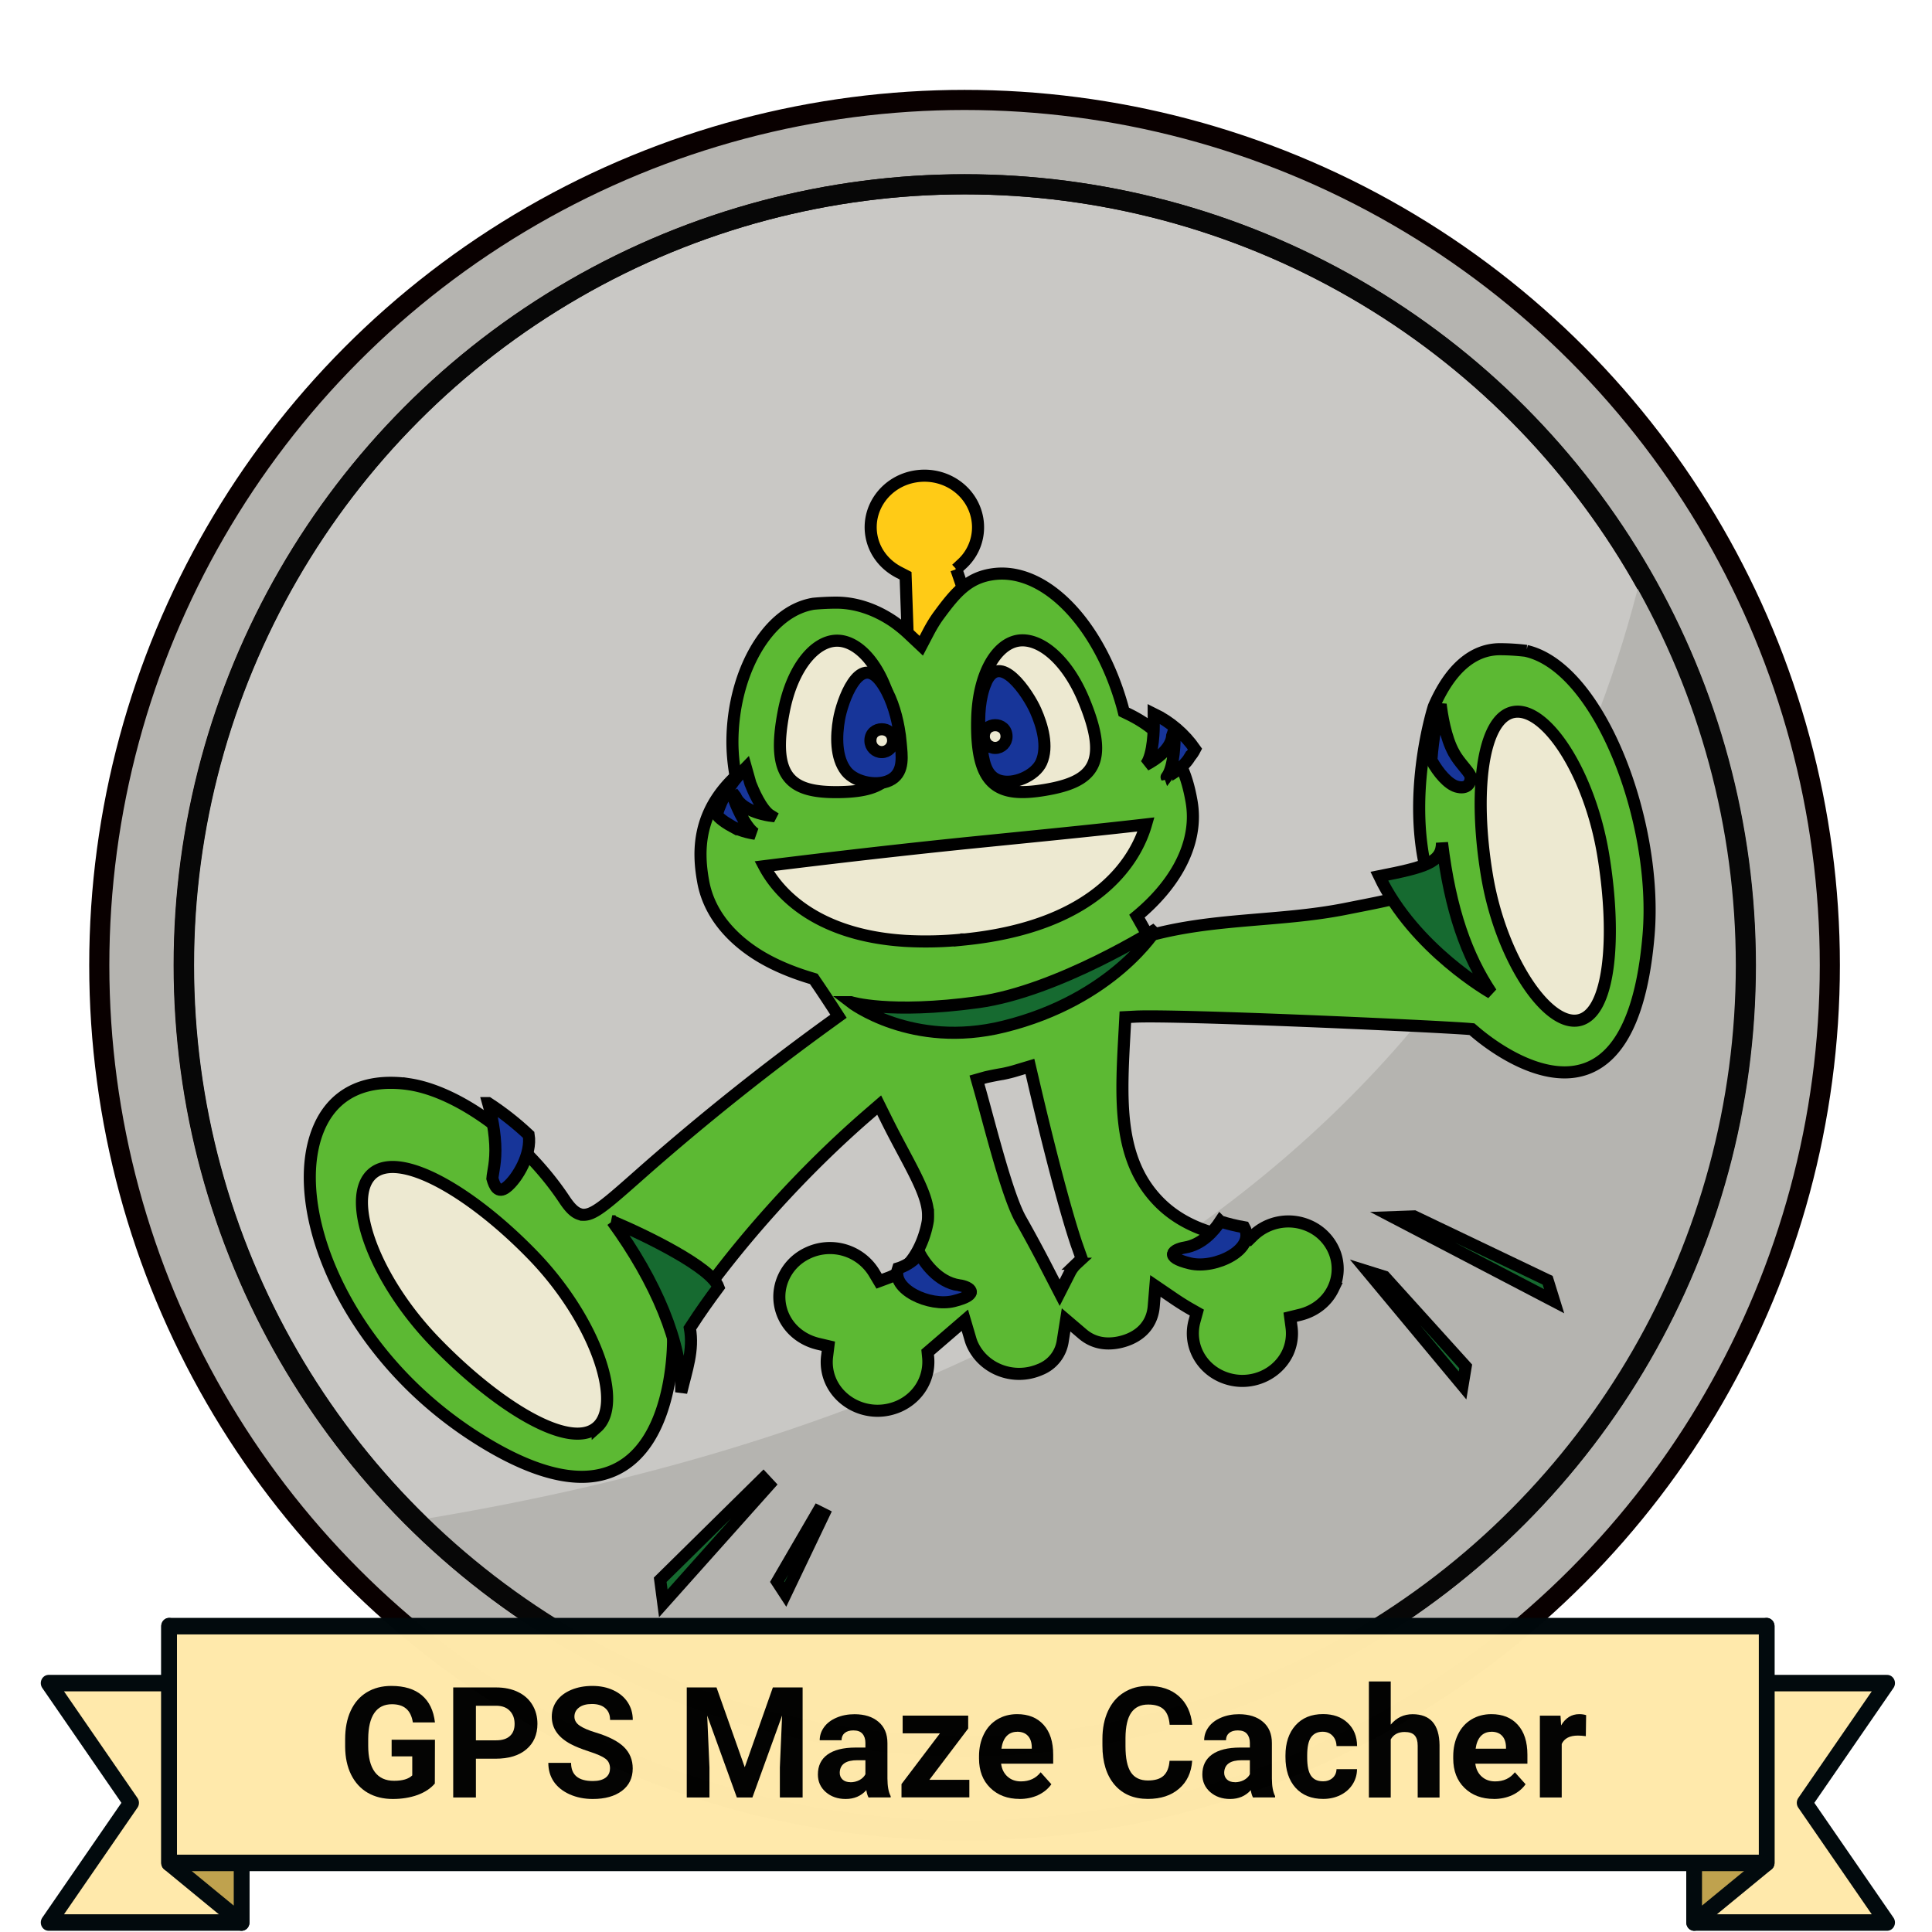 <?xml version="1.0" encoding="UTF-8" standalone="no"?>
<svg xmlns:osb="http://www.openswatchbook.org/uri/2009/osb" xmlns:dc="http://purl.org/dc/elements/1.1/" xmlns:cc="http://creativecommons.org/ns#" xmlns:rdf="http://www.w3.org/1999/02/22-rdf-syntax-ns#" xmlns:svg="http://www.w3.org/2000/svg" xmlns="http://www.w3.org/2000/svg" xmlns:xlink="http://www.w3.org/1999/xlink" xmlns:sodipodi="http://sodipodi.sourceforge.net/DTD/sodipodi-0.dtd" xmlns:inkscape="http://www.inkscape.org/namespaces/inkscape" width="120" height="120" viewBox="0 0 31.75 31.75" version="4.1.4" id="BadgeGen" inkscape:version="1.0.1 (3bc2e813f5, 2020-09-07)" sodipodi:docname="BadgeGen_v4.2.svg" style="enable-background:new" inkscape:export-filename="D:\Graphics\BadgesPGC\GPSMaze_NoL_v4.1.4.png" inkscape:export-xdpi="96" inkscape:export-ydpi="96">
  <title id="doctitle">BadgeGen_v4.2</title>
  <defs id="defs31018">
    <linearGradient inkscape:collect="always" id="linearGradient8847">
      <stop style="stop-color:#7a7a7a;stop-opacity:1" offset="0" id="stop8843"/>
      <stop style="stop-color:#ffffff;stop-opacity:1" offset="1" id="stop8845"/>
    </linearGradient>
    <marker inkscape:stockid="DotS" orient="auto" refY="0" refX="0" id="DotS" style="overflow:visible" inkscape:isstock="true">
      <path id="path6587" d="m -2.5,-1 c 0,2.76 -2.24,5 -5,5 -2.76,0 -5,-2.24 -5,-5 0,-2.76 2.24,-5 5,-5 2.76,0 5,2.24 5,5 z" style="fill:#ebe7e4;fill-opacity:1;fill-rule:evenodd;stroke:#705e43;stroke-width:1pt;stroke-opacity:1" transform="matrix(0.2,0,0,0.2,1.48,0.2)" inkscape:connector-curvature="0"/>
    </marker>
    <marker inkscape:stockid="Arrow2Lend" orient="auto" refY="0" refX="0" id="Arrow2Lend" style="overflow:visible" inkscape:isstock="true">
      <path id="path6541" style="fill:#000000;fill-opacity:1;fill-rule:evenodd;stroke:#000000;stroke-width:0.625;stroke-linejoin:round;stroke-opacity:1" d="M 8.719,4.034 -2.207,0.016 8.719,-4.002 c -1.745,2.372 -1.735,5.617 -6e-7,8.035 z" transform="matrix(-1.1,0,0,-1.1,-1.1,0)" inkscape:connector-curvature="0"/>
    </marker>
    <marker inkscape:stockid="Arrow1Lend" orient="auto" refY="0" refX="0" id="Arrow1Lend" style="overflow:visible" inkscape:isstock="true">
      <path id="path6523" d="M 0,0 5,-5 -12.5,0 5,5 Z" style="fill:#000000;fill-opacity:1;fill-rule:evenodd;stroke:#000000;stroke-width:1pt;stroke-opacity:1" transform="matrix(-0.8,0,0,-0.8,-10,0)" inkscape:connector-curvature="0"/>
    </marker>
    <marker inkscape:isstock="true" style="overflow:visible" id="marker6488" refX="0" refY="0" orient="auto" inkscape:stockid="Arrow2Send">
      <path transform="matrix(-0.3,0,0,-0.3,0.69,0)" d="M 8.719,4.034 -2.207,0.016 8.719,-4.002 c -1.745,2.372 -1.735,5.617 -6e-7,8.035 z" style="fill:#000000;fill-opacity:1;fill-rule:evenodd;stroke:#000000;stroke-width:0.625;stroke-linejoin:round;stroke-opacity:1" id="path6486" inkscape:connector-curvature="0"/>
    </marker>
    <linearGradient inkscape:collect="always" id="linearGradient2122">
      <stop style="stop-color:#648990;stop-opacity:1" offset="0" id="stop2118"/>
      <stop style="stop-color:#a3c7cd;stop-opacity:1" offset="1" id="stop2120"/>
    </linearGradient>
    <path style="fill:none;stroke:none;stroke-width:0.168;stroke-linecap:butt;stroke-linejoin:miter;stroke-miterlimit:4;stroke-dasharray:none;stroke-opacity:1" d="m -113.657,-389.316 c 0,0 26.398,-10.465 54.26,-0.098" id="path3194-0-2-59" inkscape:connector-curvature="0" sodipodi:nodetypes="cc" inkscape:export-xdpi="96" inkscape:export-ydpi="96"/>
    <path style="fill:none;stroke:none;stroke-width:0.168;stroke-linecap:butt;stroke-linejoin:miter;stroke-miterlimit:4;stroke-dasharray:none;stroke-opacity:1" d="m -113.657,-389.316 c 0,0 26.398,-10.465 54.26,-0.098" id="path3194-0-2-59-4" inkscape:connector-curvature="0" sodipodi:nodetypes="cc" inkscape:export-xdpi="96" inkscape:export-ydpi="96"/>
    <linearGradient id="linearGradient1346" osb:paint="gradient">
      <stop style="stop-color:#ffffff;stop-opacity:1" offset="0" id="stop1342"/>
      <stop style="stop-color:#d6d6d6;stop-opacity:1" offset="1" id="stop1344"/>
    </linearGradient>
    <linearGradient id="linearGradient829" osb:paint="gradient">
      <stop style="stop-color:#fdd573;stop-opacity:1" offset="0" id="stop825"/>
      <stop style="stop-color:#fbc231;stop-opacity:1" offset="1" id="stop827"/>
    </linearGradient>
    <linearGradient osb:paint="gradient" id="linearGradient925">
      <stop id="stop921" offset="0" style="stop-color:#f7f7f7;stop-opacity:1"/>
      <stop id="stop923" offset="1" style="stop-color:#a9a9a9;stop-opacity:1"/>
    </linearGradient>
    <linearGradient id="linearGradient1397" osb:paint="gradient">
      <stop style="stop-color:#e19b7f;stop-opacity:1" offset="0" id="stop1393"/>
      <stop style="stop-color:#c16d44;stop-opacity:1" offset="1" id="stop1395"/>
    </linearGradient>
    <linearGradient inkscape:collect="always" xlink:href="#linearGradient2122" id="linearGradient2124" x1="18.264" y1="228.881" x2="43.682" y2="235.985" gradientUnits="userSpaceOnUse"/>
    <marker inkscape:stockid="Arrow2Send" orient="auto" refY="0" refX="0" id="Arrow2Send-3" style="overflow:visible" inkscape:isstock="true">
      <path inkscape:connector-curvature="0" id="path2562-0" style="fill:#000000;fill-opacity:1;fill-rule:evenodd;stroke:#000000;stroke-width:0.625;stroke-linejoin:round;stroke-opacity:1" d="M 8.719,4.034 -2.207,0.016 8.719,-4.002 c -1.745,2.372 -1.735,5.617 -6e-7,8.035 z" transform="matrix(-0.3,0,0,-0.3,0.69,0)"/>
    </marker>
    <linearGradient inkscape:collect="always" xlink:href="#linearGradient8847" id="linearGradient8849" x1="36.056" y1="258.339" x2="35.173" y2="256.34" gradientUnits="userSpaceOnUse"/>
    <linearGradient inkscape:collect="always" xlink:href="#linearGradient8847" id="linearGradient8857" x1="27.45" y1="258.363" x2="26.603" y2="256.34" gradientUnits="userSpaceOnUse"/>
    <linearGradient inkscape:collect="always" xlink:href="#linearGradient8847" id="linearGradient8859" x1="29.19" y1="258.304" x2="28.331" y2="256.328" gradientUnits="userSpaceOnUse"/>
    <linearGradient inkscape:collect="always" xlink:href="#linearGradient8847" id="linearGradient8861" x1="30.906" y1="258.328" x2="30.047" y2="256.34" gradientUnits="userSpaceOnUse"/>
    <linearGradient inkscape:collect="always" xlink:href="#linearGradient8847" id="linearGradient8863" x1="32.611" y1="258.339" x2="31.752" y2="256.34" gradientUnits="userSpaceOnUse"/>
    <linearGradient inkscape:collect="always" xlink:href="#linearGradient8847" id="linearGradient8865" x1="34.339" y1="258.328" x2="33.469" y2="256.34" gradientUnits="userSpaceOnUse"/>
  </defs>
  <sodipodi:namedview id="base" pagecolor="#ffffff" bordercolor="#666666" borderopacity="1.0" inkscape:pageopacity="0" inkscape:pageshadow="2" inkscape:zoom="0.70710678" inkscape:cx="-715.00021" inkscape:cy="253.11541" inkscape:document-units="px" inkscape:current-layer="layer-TheRuggedCacher" showgrid="false" showborder="true" units="px" inkscape:window-width="1920" inkscape:window-height="1017" inkscape:window-x="1912" inkscape:window-y="592" inkscape:window-maximized="1" inkscape:snap-global="false" fit-margin-top="0" fit-margin-left="0" fit-margin-right="0" fit-margin-bottom="0" showguides="false" inkscape:showpageshadow="false" inkscape:document-rotation="0"/>
  <g inkscape:label="layer-BadgeBase" inkscape:groupmode="layer" id="layer-BadgeBase" style="display:inline" transform="translate(-16.356,-249.181)">
    
    
    
    
    
    
    <g inkscape:groupmode="layer" id="layer-silver" inkscape:label="layer-Silver" style="">
      <g transform="matrix(0.57,0,0,0.57,-37.669,210.233)" id="base-Silver" style="display:inline;stroke:#090000;stroke-width:0.696;stroke-miterlimit:4;stroke-dasharray:none;stroke-opacity:1" inkscape:label="base-Silver" inkscape:groupmode="layer">
        <circle r="24.947" cy="96.158" cx="122.59" id="path815-1-4-7-7" style="opacity:1;fill:#b5b4b0;fill-opacity:1;fill-rule:evenodd;stroke:#090000;stroke-width:0.58;stroke-linecap:round;stroke-linejoin:bevel;stroke-miterlimit:4;stroke-dasharray:none;stroke-dashoffset:0;stroke-opacity:1;paint-order:markers fill stroke"/>
        <circle r="22.514" cy="96.158" cx="122.59" id="path815-7-3-4" style="opacity:1;fill:#c9c8c5;fill-opacity:1;fill-rule:evenodd;stroke:#090000;stroke-width:0.58;stroke-linecap:round;stroke-linejoin:bevel;stroke-miterlimit:4;stroke-dasharray:none;stroke-dashoffset:0;stroke-opacity:1;paint-order:markers fill stroke"/>
        <path style="display:inline;opacity:1;fill:#b5b4b0;fill-opacity:1;fill-rule:evenodd;stroke:none;stroke-width:0.58;stroke-linecap:round;stroke-linejoin:bevel;stroke-miterlimit:4;stroke-dasharray:none;stroke-dashoffset:0;stroke-opacity:1;paint-order:markers fill stroke;enable-background:new" d="m 142.099,84.901 c 6.217,10.769 2.746,24.934 -8.241,30.756 -10.03,5.315 -19.206,3.266 -27.146,-3.483 24.854,-4.013 32.903,-17.113 35.387,-27.273 z" id="path815-7-4-0-0-1-06" inkscape:connector-curvature="0" sodipodi:nodetypes="cscc"/>
        <circle r="22.515" cy="96.158" cx="122.601" id="path815-7-4-0-0-3" style="display:inline;opacity:1;fill:none;fill-opacity:1;fill-rule:evenodd;stroke:#070707;stroke-width:0.58;stroke-linecap:round;stroke-linejoin:bevel;stroke-miterlimit:4;stroke-dasharray:none;stroke-dashoffset:0;stroke-opacity:1;paint-order:markers fill stroke;enable-background:new"/>
      </g>
    </g>
    
    
  </g>
  <g inkscape:groupmode="layer" id="layer-icons" inkscape:label="layer-icons" style="display:inline" transform="translate(-16.356,-249.181)">
    
    
    
    
    
    
    
    
    
    
    
    
    
    
    
    
    
    
    
    
    
    
    
    
    
    
    
    
    
    
    
    
    <g inkscape:groupmode="layer" id="layer-TheGPSMazeCacher" inkscape:label="layer-TheGpsMazeCacher" style="">
      <g style="display:inline;stroke:#000000;stroke-width:0.429;stroke-miterlimit:4;stroke-dasharray:none;stroke-opacity:1" transform="matrix(0.617,0,0,0.617,-35.568,281.345)" id="icon-TheGpsMazeCacher" inkscape:label="icon-TheGpsMazeCacher">
        <g id="g7635" transform="matrix(1.335,0,0,1.335,-34.884,15.972)" style="stroke-width:0.241;stroke-miterlimit:4;stroke-dasharray:none">
          <path inkscape:connector-curvature="0" id="path3031" d="m 96.331,-27.997 -0.057,2.678 3.144,2.739 1.969,0.596 2.236,-4.821 3.353,-2.925 4.631,-1.354 7.931,0.271 0.852,0.542 1.011,-0.975 0.16,-2.817 -1.224,-2.979 -1.756,-0.217 -0.532,3.304 -0.532,1.463 -6.653,0.813 1.703,-3.196 -2.448,-3.955 -2.236,1.192 -2.289,-0.975 -1.065,1.734 -0.479,3.359 2.289,2.384 -0.692,1.571 -4.365,3.846 -3.3,-2.709 z" style="display:inline;fill:#ede9d1;fill-opacity:1;stroke:#000000;stroke-width:0.241;stroke-linecap:butt;stroke-linejoin:miter;stroke-miterlimit:4;stroke-dasharray:none;stroke-opacity:1" sodipodi:nodetypes="ccccccccccccccccccccccccccc"/>
          <path style="display:inline;fill:#ffcb16;stroke:#000000;stroke-width:0.241;stroke-miterlimit:4;stroke-dasharray:none;stroke-opacity:1" inkscape:connector-curvature="0" d="m 108.248,-39.657 0.106,-0.099 a 0.991,0.991 0 0 0 0.312,-0.911 c -0.088,-0.495 -0.532,-0.855 -1.055,-0.855 a 1.155,1.155 0 0 0 -0.181,0.015 c -0.583,0.095 -0.975,0.629 -0.875,1.187 0.056,0.313 0.259,0.579 0.559,0.731 l 0.122,0.063 0.063,1.799 h 1.609 l -0.66,-1.928" id="path2082-8"/>
          <path inkscape:connector-curvature="0" d="m 120.655,-30.655 c -0.641,0.114 -1.553,-1.271 -1.821,-2.896 -0.27,-1.625 -0.104,-3.143 0.535,-3.256 0.642,-0.114 1.516,1.221 1.785,2.848 0.269,1.625 0.142,3.191 -0.5,3.304 z m -12.252,-1.615 a 7.214,7.214 0 0 1 -1.178,0.029 c -1.861,-0.118 -2.572,-1.038 -2.811,-1.49 0.636,-0.08 2.199,-0.272 4,-0.457 l 0.966,-0.097 c 0.88,-0.088 1.795,-0.18 2.653,-0.279 -0.176,0.611 -0.879,2.02 -3.631,2.296 z m 2.243,6.471 a 0.62,0.62 0 0 0 -0.123,0.158 l -0.213,0.419 -0.216,-0.418 a 28.881,28.881 0 0 0 -0.56,-1.041 c -0.264,-0.462 -0.596,-1.801 -0.808,-2.558 l -0.066,-0.232 0.181,-0.051 c 0.113,-0.025 0.24,-0.05 0.328,-0.064 a 2.695,2.695 0 0 0 0.3,-0.076 l 0.247,-0.074 0.057,0.243 c 0.086,0.371 0.261,1.11 0.454,1.847 0.16,0.609 0.299,1.094 0.416,1.444 l 0.107,0.303 z m -5.839,-11.029 c 0.172,-0.876 0.623,-1.396 1.054,-1.402 0.432,-0.007 0.901,0.498 1.104,1.368 0.31,1.332 -0.088,1.637 -1.051,1.653 -0.96,0.015 -1.37,-0.276 -1.107,-1.618 z m 4.666,-1.401 c 0.425,-0.073 0.972,0.353 1.317,1.182 0.527,1.269 0.184,1.631 -0.762,1.792 -0.947,0.162 -1.4,-0.063 -1.363,-1.428 0.025,-0.89 0.384,-1.473 0.809,-1.546 z m -8.393,15.689 c -0.538,0.478 -1.992,-0.417 -3.226,-1.691 -1.234,-1.274 -1.799,-2.883 -1.261,-3.362 0.538,-0.478 1.976,0.354 3.21,1.628 1.234,1.276 1.815,2.946 1.277,3.426 z m 18.54,-15.487 a 4.411,4.411 0 0 0 -0.526,-0.033 c -0.539,0 -0.994,0.394 -1.318,1.141 -0.005,0.011 -0.495,1.545 -0.198,3.072 0.124,0.635 -0.167,0.693 -1.399,0.934 l -0.181,0.036 c -1.301,0.256 -2.622,0.174 -3.924,0.537 l -0.222,-0.394 c 0.724,-0.601 1.12,-1.308 1.116,-1.993 a 1.785,1.785 0 0 0 -0.029,-0.31 c -0.101,-0.569 -0.336,-1.279 -1.255,-1.727 l -0.095,-0.046 -0.025,-0.098 c -0.437,-1.568 -1.427,-2.661 -2.408,-2.661 a 1.319,1.319 0 0 0 -0.212,0.018 c -0.468,0.077 -0.714,0.364 -1.041,0.808 -0.075,0.101 -0.144,0.214 -0.207,0.333 l -0.147,0.281 -0.234,-0.22 a 2.728,2.728 0 0 0 -0.322,-0.264 c -0.363,-0.246 -0.757,-0.376 -1.141,-0.376 a 5.092,5.092 0 0 0 -0.454,0.022 c -0.387,0.064 -0.743,0.315 -1.03,0.726 -0.377,0.541 -0.592,1.293 -0.587,2.062 0.002,0.164 0.015,0.343 0.046,0.547 l 0.015,0.109 -0.078,0.08 c -0.42,0.429 -0.623,0.917 -0.62,1.49 9.4e-4,0.162 0.018,0.333 0.053,0.524 0.096,0.544 0.441,1.029 0.992,1.404 0.306,0.208 0.687,0.382 1.133,0.518 l 0.082,0.025 0.046,0.068 c 0.101,0.147 0.212,0.315 0.332,0.499 l 0.115,0.178 -0.174,0.126 a 50.094,50.094 0 0 0 -3.654,2.911 l -0.257,0.227 c -0.584,0.516 -0.805,0.697 -0.997,0.697 l -0.042,-9.46e-4 -0.033,-0.011 c -0.1,-0.029 -0.194,-0.116 -0.307,-0.286 -0.783,-1.182 -2.084,-2.151 -3.096,-2.306 a 2.431,2.431 0 0 0 -0.375,-0.029 c -0.692,0 -1.19,0.318 -1.439,0.92 -0.631,1.524 0.471,4.404 3.06,6.1 0.852,0.558 1.589,0.841 2.192,0.841 0.264,0 0.506,-0.056 0.719,-0.167 1.034,-0.539 1.1,-2.214 1.103,-2.543 l 9.9e-4,-0.064 0.036,-0.055 c 1.168,-1.798 2.644,-3.348 3.837,-4.382 l 0.238,-0.206 0.138,0.278 c 0.426,0.861 0.835,1.464 0.837,1.91 a 1.117,1.117 0 0 1 -0.004,0.119 c -0.011,0.074 -0.12,0.726 -0.586,1.036 a 0.943,0.943 0 0 1 -0.196,0.1 l -0.191,0.071 -0.102,-0.171 a 1.032,1.032 0 0 0 -1.308,-0.397 c -0.246,0.111 -0.429,0.308 -0.521,0.552 a 0.934,0.934 0 0 0 0.039,0.743 c 0.129,0.26 0.375,0.45 0.676,0.522 l 0.204,0.048 -0.025,0.201 a 0.934,0.934 0 0 0 0.088,0.529 c 0.167,0.339 0.528,0.558 0.919,0.558 0.151,0 0.298,-0.033 0.435,-0.094 0.382,-0.175 0.607,-0.551 0.575,-0.96 l -0.011,-0.113 0.742,-0.639 0.104,0.353 c 0.015,0.054 0.033,0.108 0.06,0.16 0.167,0.339 0.527,0.557 0.919,0.557 0.151,0 0.298,-0.033 0.435,-0.094 a 0.719,0.719 0 0 0 0.436,-0.566 l 0.066,-0.417 0.328,0.28 c 0.146,0.125 0.32,0.19 0.518,0.19 0.067,0 0.138,-0.007 0.21,-0.022 0.411,-0.088 0.664,-0.35 0.693,-0.721 l 0.033,-0.404 0.345,0.235 c 0.115,0.079 0.223,0.147 0.327,0.208 l 0.155,0.088 -0.046,0.167 c -0.125,0.449 0.102,0.914 0.539,1.108 0.132,0.058 0.271,0.088 0.415,0.088 0.386,0 0.739,-0.218 0.901,-0.553 a 0.917,0.917 0 0 0 0.08,-0.518 l -0.027,-0.2 0.204,-0.05 c 0.292,-0.073 0.529,-0.261 0.652,-0.516 a 0.909,0.909 0 0 0 0.031,-0.725 0.961,0.961 0 0 0 -0.513,-0.533 1.015,1.015 0 0 0 -1.114,0.198 l -0.084,0.082 -0.118,-0.015 c -0.769,-0.1 -1.338,-0.365 -1.739,-0.808 -0.782,-0.862 -0.693,-2.054 -0.619,-3.411 l 0.011,-0.208 0.216,-0.011 c 0.847,-0.037 5.663,0.176 6.619,0.244 l 0.08,0.007 0.061,0.052 c 0.222,0.191 1.009,0.81 1.788,0.81 h 9.6e-4 c 0.152,0 0.297,-0.025 0.431,-0.073 0.7,-0.254 1.117,-1.154 1.244,-2.674 0.187,-2.241 -0.968,-5.32 -2.438,-5.661 z" style="display:inline;fill:#5cb933;stroke:#000000;stroke-width:0.241;stroke-miterlimit:4;stroke-dasharray:none;stroke-opacity:1" id="path7601"/>
          <path style="display:inline;fill:#173599;stroke:#000000;stroke-width:0.241;stroke-miterlimit:4;stroke-dasharray:none;stroke-opacity:1" inkscape:connector-curvature="0" d="m 98.909,-29.004 c 0.029,0.101 0.121,0.447 0.14,0.82 0.018,0.349 -0.048,0.556 -0.057,0.684 0.042,0.148 0.109,0.309 0.28,0.175 0.219,-0.171 0.507,-0.668 0.444,-1.045 -0.25,-0.235 -0.52,-0.447 -0.807,-0.634 z m 9.396,3.635 c -0.436,-0.064 -0.701,-0.473 -0.787,-0.628 -0.106,0.125 -0.242,0.221 -0.396,0.278 l -0.036,0.011 c -0.144,0.416 0.628,0.775 1.113,0.654 0.541,-0.135 0.324,-0.285 0.105,-0.316 z m -1.167,-10.821 c -0.008,-0.099 -0.021,-0.197 -0.039,-0.295 -0.058,-0.327 -0.171,-0.677 -0.357,-0.928 -0.434,-0.581 -0.776,0.402 -0.835,0.756 -0.055,0.317 -0.071,0.758 0.146,1.032 0.184,0.23 0.655,0.319 0.911,0.156 0.248,-0.158 0.195,-0.478 0.174,-0.721 z m -0.376,0.183 c -0.126,5.19e-4 -0.228,-0.101 -0.228,-0.227 -0.003,-0.304 0.454,-0.306 0.453,-0.002 0.001,0.125 -0.1,0.228 -0.225,0.229 z m -2.217,1.268 c -0.19,-0.116 -0.357,-0.518 -0.405,-0.641 l -0.089,-0.316 -0.058,0.06 c -0.245,0.246 -0.425,0.548 -0.526,0.88 0.086,0.11 0.272,0.212 0.272,0.212 v -9.46e-4 c 0.214,0.132 0.496,0.167 0.496,0.167 -0.223,-0.139 -0.421,-0.681 -0.421,-0.681 l -0.033,-0.144 0.064,0.085 c 0.139,0.314 0.699,0.381 0.699,0.381 z m 13.635,-1.246 c -0.176,-0.309 -0.247,-0.788 -0.269,-0.975 -0.067,0.249 -0.151,0.638 -0.185,1.114 0.14,0.257 0.335,0.476 0.5,0.526 0.211,0.061 0.299,-0.061 0.28,-0.215 -0.058,-0.114 -0.217,-0.257 -0.326,-0.449 z m -4.667,9.341 c -0.124,0.189 -0.362,0.467 -0.711,0.522 -0.218,0.036 -0.433,0.186 0.109,0.316 0.507,0.121 1.323,-0.286 1.081,-0.721 -0.162,-0.028 -0.322,-0.067 -0.478,-0.116 z m -0.608,-9.26 c 0.033,-0.042 0.075,-0.101 0.106,-0.162 -0.21,-0.302 -0.494,-0.545 -0.825,-0.706 l 9.4e-4,0.244 c 0,0 0.003,0.575 -0.161,0.777 0,0 0.505,-0.243 0.528,-0.581 l 0.03,-0.087 0.019,0.133 c 0,0 0.003,0.574 -0.16,0.777 -9.6e-4,-9.82e-4 0.321,-0.158 0.461,-0.395 z m -4.073,-1.476 c -0.119,0.285 -0.144,0.651 -0.119,0.982 0.007,0.104 0.022,0.202 0.036,0.295 0.04,0.24 0.067,0.563 0.347,0.661 0.29,0.1 0.726,-0.094 0.847,-0.359 0.143,-0.316 0.018,-0.74 -0.114,-1.036 -0.146,-0.329 -0.719,-1.208 -0.998,-0.544 z m 0.193,1.29 c -0.126,5.19e-4 -0.228,-0.101 -0.228,-0.227 -10e-4,-0.302 0.452,-0.304 0.453,-0.002 7e-4,0.125 -0.1,0.228 -0.225,0.229 z" id="path2086-0" sodipodi:nodetypes="ccccccccccccccccccccccccccccccccccccccccccccccccccccccccccccccccccccccccccscc"/>
          <path id="path7641" style="display:inline;fill:#166a30;stroke:#000000;stroke-width:0.241;stroke-miterlimit:4;stroke-dasharray:none;stroke-opacity:1" d="m 104.673,-19.455 0.166,0.254 0.765,-1.602 -0.114,-0.057 z m -2.333,-0.039 0.062,0.471 2.116,-2.37 -0.12,-0.129 z m 17.706,-5.976 -2.665,-1.274 -0.419,0.015 3.214,1.678 z m -3.592,-0.176 1.894,2.275 0.063,-0.379 -1.618,-1.79 z" inkscape:connector-curvature="0"/>
          <path id="path7639" style="display:inline;fill:#166a30;stroke:#000000;stroke-width:0.241;stroke-miterlimit:4;stroke-dasharray:none;stroke-opacity:1" d="m 106.142,-31.018 c 0,0 1.219,0.94 3.051,0.488 2.196,-0.541 3.051,-1.953 3.051,-1.953 0,0 -1.968,1.246 -3.56,1.465 -1.779,0.244 -2.542,0 -2.542,0 z m -4.758,4.372 c 0.876,1.2 1.399,2.457 1.375,3.414 0.107,-0.452 0.252,-0.839 0.173,-1.282 l 0.036,-0.055 c 0.167,-0.259 0.348,-0.513 0.534,-0.763 -0.143,-0.393 -1.434,-1.027 -2.119,-1.314 z m 15.303,-6.885 c 0.693,1.459 2.234,2.327 2.234,2.327 -0.487,-0.731 -0.819,-1.644 -0.983,-2.995 -0.002,0.396 -0.332,0.486 -1.251,0.668 z" inkscape:connector-curvature="0" sodipodi:nodetypes="cccccccccccccccc"/>
          <path style="display:inline;fill:#166a30;stroke:#000000;stroke-width:0.241;stroke-miterlimit:4;stroke-dasharray:none;stroke-opacity:1" d="M 94.748,-42.215" id="path2088-4" inkscape:connector-curvature="0"/>
        </g>
      </g>
    </g>
    
    
    
    
    
    
    
    
    
    
    
    
  </g>
  
  <g inkscape:groupmode="layer" id="layer-addon-topleft" inkscape:label="layer-addon-topleft" style="" transform="translate(-16.356,-249.181)">
    
    
    
    
    
    
    
    
    
    
    
    
    
    
    
    
  </g>
  <g inkscape:groupmode="layer" id="layer-addon-midleft" inkscape:label="layer-addon-midleft" style="" transform="translate(-16.356,-249.181)">
    
    
    
    
    
    
    
    
    
    
    
    
    
    
    
    
  </g>
  <g inkscape:groupmode="layer" id="layer-addon-bottomleft" inkscape:label="layer-addon-bottomleft" style="" transform="translate(-16.356,-249.181)">
    
    
    
    
    
    
    
    
    
    
    
    
    
    
    
    
  </g>
  <g inkscape:groupmode="layer" id="layer-addon-topright" inkscape:label="layer-addon-topright" style="" transform="translate(-16.356,-249.181)">
    
    
    
    
    
    
    
    
    
    
    
    
    
    
    
    
  </g>
  <g inkscape:groupmode="layer" id="layer-addon-midright" inkscape:label="layer-addon-midright" style="" transform="translate(-16.356,-249.181)">
    
    
    
    
    
    
    
    
    
    
    
    
    
    
    
    
  </g>
  <g inkscape:groupmode="layer" id="layer-addon-bottomright" inkscape:label="layer-addon-bottomright" style="" transform="translate(-16.356,-249.181)">
    
    
    
    
    
    
    
    
    
    
    
    
    
    
    
    
  </g>
  <g inkscape:groupmode="layer" id="layer-ribbon" inkscape:label="layer-ribbon" style="display:inline;opacity:0.99" transform="translate(-16.356,-249.181)">
    <g id="layer-ribbon-base" transform="matrix(0.478,0,0,0.502,86.398,149.217)" style="stroke:#00080b;stroke-width:0.54;stroke-miterlimit:4;stroke-dasharray:none;stroke-opacity:1" inkscape:groupmode="layer">
      <g id="g1029" style="display:inline;stroke:#00080b;stroke-width:0.54;stroke-miterlimit:4;stroke-dasharray:none;stroke-opacity:1" transform="translate(0,2.1814158e-6)">
        <g id="g999" style="stroke:#00080b;stroke-width:0.54;stroke-miterlimit:4;stroke-dasharray:none;stroke-opacity:1">
          <path sodipodi:nodetypes="cccccc" inkscape:connector-curvature="0" id="rect926-0" d="m -144.859,254.231 h 6.634 v 7.837 h -6.634 l 2.835,-3.918 z" style="opacity:1;fill:#ffe9aa;fill-opacity:1;fill-rule:evenodd;stroke:#00080b;stroke-width:0.54;stroke-linecap:butt;stroke-linejoin:round;stroke-miterlimit:4;stroke-dasharray:none;stroke-dashoffset:0;stroke-opacity:1;paint-order:normal"/>
          <path inkscape:connector-curvature="0" id="path978" d="m -138.225,262.068 -2.493,-1.951 v -7.751 l 2.493,1.865 z" style="fill:#bea14d;fill-opacity:1;stroke:#00080b;stroke-width:0.54;stroke-linecap:butt;stroke-linejoin:round;stroke-miterlimit:4;stroke-dasharray:none;stroke-opacity:1"/>
        </g>
        <g transform="matrix(-1,0,0,1,-226.511,7.7148434e-7)" id="g999-6" style="stroke:#00080b;stroke-width:0.54;stroke-miterlimit:4;stroke-dasharray:none;stroke-opacity:1">
          <path sodipodi:nodetypes="cccccc" inkscape:connector-curvature="0" id="rect926-0-8" d="m -144.859,254.231 h 6.634 v 7.837 h -6.634 l 2.835,-3.918 z" style="opacity:1;fill:#ffe9aa;fill-opacity:1;fill-rule:evenodd;stroke:#00080b;stroke-width:0.54;stroke-linecap:butt;stroke-linejoin:round;stroke-miterlimit:4;stroke-dasharray:none;stroke-dashoffset:0;stroke-opacity:1;paint-order:normal"/>
          <path inkscape:connector-curvature="0" id="path978-7" d="m -138.225,262.068 -2.493,-1.951 v -7.751 l 2.493,1.865 z" style="fill:#bea14d;fill-opacity:1;stroke:#00080b;stroke-width:0.54;stroke-linecap:butt;stroke-linejoin:round;stroke-miterlimit:4;stroke-dasharray:none;stroke-opacity:1"/>
        </g>
      </g>
      <rect y="252.366" x="-140.717" height="7.751" width="54.924" id="rect926" style="opacity:1;fill:#ffe9aa;fill-opacity:1;fill-rule:evenodd;stroke:#00080b;stroke-width:0.54;stroke-linecap:butt;stroke-linejoin:round;stroke-miterlimit:4;stroke-dasharray:none;stroke-dashoffset:0;stroke-opacity:1;paint-order:normal"/>
    </g>
    
    <g inkscape:groupmode="layer" id="layer-ribbontext" style="display:inline">
      
      
      
      
      
      
      
      
      
      
      
      
      
      
      
      
      
      
      
      
      <g aria-label="GPS Maze Cacher" style="font-style:normal;font-weight:normal;font-size:2.543px;line-height:1.25;font-family:sans-serif;letter-spacing:0px;word-spacing:0px;opacity:0.99;fill:#000000;fill-opacity:1;stroke:none;stroke-width:0.139;enable-background:new" id="ribbon-text-TheGPSMazeCacher">
        <path d="m 23.502,278.491 q -0.101,0.12 -0.284,0.188 -0.184,0.066 -0.407,0.066 -0.235,0 -0.412,-0.102 -0.176,-0.103 -0.273,-0.298 -0.096,-0.195 -0.098,-0.458 v -0.123 q 0,-0.271 0.091,-0.468 0.092,-0.199 0.263,-0.303 0.173,-0.106 0.404,-0.106 0.322,0 0.503,0.154 0.181,0.153 0.215,0.446 h -0.363 q -0.025,-0.155 -0.111,-0.227 -0.084,-0.072 -0.233,-0.072 -0.19,0 -0.289,0.143 -0.099,0.143 -0.101,0.425 v 0.115 q 0,0.284 0.108,0.43 0.108,0.145 0.317,0.145 0.21,0 0.299,-0.089 v -0.312 h -0.339 v -0.274 h 0.712 z" style="font-style:normal;font-variant:normal;font-weight:bold;font-stretch:normal;font-family:Roboto;-inkscape-font-specification:'Roboto Bold';text-align:center;text-anchor:middle;fill:#000000;fill-opacity:1;stroke-width:0.139" id="path3084" inkscape:connector-curvature="0"/>
        <path d="m 24.177,278.083 v 0.637 h -0.373 v -1.808 h 0.705 q 0.204,0 0.358,0.074 0.155,0.074 0.238,0.212 0.083,0.137 0.083,0.312 0,0.266 -0.183,0.42 -0.181,0.153 -0.503,0.153 z m 0,-0.302 h 0.333 q 0.148,0 0.225,-0.07 0.078,-0.07 0.078,-0.199 0,-0.133 -0.078,-0.215 -0.078,-0.082 -0.216,-0.084 H 24.177 Z" style="font-style:normal;font-variant:normal;font-weight:bold;font-stretch:normal;font-family:Roboto;-inkscape-font-specification:'Roboto Bold';text-align:center;text-anchor:middle;fill:#000000;fill-opacity:1;stroke-width:0.139" id="path3086" inkscape:connector-curvature="0"/>
        <path d="m 26.381,278.245 q 0,-0.106 -0.074,-0.161 -0.075,-0.057 -0.268,-0.119 -0.194,-0.063 -0.307,-0.124 -0.308,-0.166 -0.308,-0.448 0,-0.147 0.082,-0.261 0.083,-0.115 0.237,-0.18 0.155,-0.065 0.348,-0.065 0.194,0 0.345,0.071 0.151,0.07 0.235,0.197 0.084,0.128 0.084,0.291 h -0.373 q 0,-0.124 -0.078,-0.192 -0.078,-0.07 -0.22,-0.07 -0.137,0 -0.212,0.058 -0.076,0.057 -0.076,0.151 0,0.088 0.088,0.148 0.089,0.06 0.262,0.112 0.318,0.096 0.463,0.237 0.145,0.142 0.145,0.353 0,0.235 -0.178,0.369 -0.178,0.133 -0.478,0.133 -0.209,0 -0.38,-0.076 -0.171,-0.077 -0.262,-0.21 -0.089,-0.133 -0.089,-0.308 h 0.374 q 0,0.299 0.358,0.299 0.133,0 0.207,-0.053 0.074,-0.055 0.074,-0.151 z" style="font-style:normal;font-variant:normal;font-weight:bold;font-stretch:normal;font-family:Roboto;-inkscape-font-specification:'Roboto Bold';text-align:center;text-anchor:middle;fill:#000000;fill-opacity:1;stroke-width:0.139" id="path3088" inkscape:connector-curvature="0"/>
        <path d="m 28.131,276.912 0.464,1.311 0.462,-1.311 h 0.489 v 1.808 h -0.374 v -0.494 l 0.037,-0.853 -0.488,1.347 h -0.256 l -0.487,-1.346 0.037,0.852 v 0.494 h -0.373 v -1.808 z" style="font-style:normal;font-variant:normal;font-weight:bold;font-stretch:normal;font-family:Roboto;-inkscape-font-specification:'Roboto Bold';text-align:center;text-anchor:middle;fill:#000000;fill-opacity:1;stroke-width:0.139" id="path3090" inkscape:connector-curvature="0"/>
        <path d="m 30.629,278.72 q -0.025,-0.048 -0.036,-0.12 -0.13,0.145 -0.339,0.145 -0.197,0 -0.328,-0.114 -0.129,-0.114 -0.129,-0.288 0,-0.214 0.158,-0.328 0.159,-0.114 0.458,-0.115 h 0.165 v -0.077 q 0,-0.093 -0.048,-0.149 -0.047,-0.056 -0.15,-0.056 -0.091,0 -0.143,0.043 -0.051,0.043 -0.051,0.119 h -0.359 q 0,-0.117 0.072,-0.216 0.072,-0.099 0.204,-0.155 0.132,-0.057 0.296,-0.057 0.248,0 0.394,0.125 0.147,0.124 0.147,0.35 v 0.582 q 0.001,0.191 0.053,0.289 v 0.021 z m -0.297,-0.25 q 0.079,0 0.147,-0.035 0.067,-0.036 0.099,-0.096 v -0.231 h -0.134 q -0.269,0 -0.287,0.186 l -0.001,0.021 q 0,0.067 0.047,0.111 0.047,0.043 0.129,0.043 z" style="font-style:normal;font-variant:normal;font-weight:bold;font-stretch:normal;font-family:Roboto;-inkscape-font-specification:'Roboto Bold';text-align:center;text-anchor:middle;fill:#000000;fill-opacity:1;stroke-width:0.139" id="path3092" inkscape:connector-curvature="0"/>
        <path d="m 31.629,278.43 h 0.657 v 0.289 h -1.115 v -0.219 l 0.632,-0.834 h -0.613 v -0.291 h 1.077 v 0.212 z" style="font-style:normal;font-variant:normal;font-weight:bold;font-stretch:normal;font-family:Roboto;-inkscape-font-specification:'Roboto Bold';text-align:center;text-anchor:middle;fill:#000000;fill-opacity:1;stroke-width:0.139" id="path3094" inkscape:connector-curvature="0"/>
        <path d="m 33.112,278.744 q -0.296,0 -0.482,-0.181 -0.185,-0.181 -0.185,-0.483 v -0.035 q 0,-0.202 0.078,-0.361 0.078,-0.16 0.221,-0.246 0.144,-0.087 0.328,-0.087 0.276,0 0.433,0.174 0.159,0.174 0.159,0.493 v 0.147 h -0.856 q 0.017,0.132 0.104,0.211 0.088,0.08 0.222,0.08 0.207,0 0.324,-0.15 l 0.176,0.197 q -0.081,0.114 -0.219,0.179 -0.138,0.063 -0.305,0.063 z m -0.041,-1.103 q -0.107,0 -0.174,0.072 -0.066,0.072 -0.084,0.206 h 0.499 v -0.029 q -0.003,-0.119 -0.065,-0.184 -0.062,-0.066 -0.176,-0.066 z" style="font-style:normal;font-variant:normal;font-weight:bold;font-stretch:normal;font-family:Roboto;-inkscape-font-specification:'Roboto Bold';text-align:center;text-anchor:middle;fill:#000000;fill-opacity:1;stroke-width:0.139" id="path3096" inkscape:connector-curvature="0"/>
        <path d="m 35.948,278.117 q -0.021,0.292 -0.216,0.459 -0.194,0.168 -0.512,0.168 -0.348,0 -0.548,-0.233 -0.199,-0.235 -0.199,-0.643 v -0.111 q 0,-0.261 0.092,-0.459 0.092,-0.199 0.262,-0.304 0.171,-0.107 0.397,-0.107 0.313,0 0.504,0.168 0.191,0.168 0.221,0.471 H 35.578 q -0.014,-0.175 -0.098,-0.253 -0.083,-0.08 -0.255,-0.08 -0.186,0 -0.279,0.134 -0.092,0.133 -0.094,0.414 v 0.137 q 0,0.293 0.088,0.428 0.089,0.135 0.281,0.135 0.173,0 0.257,-0.078 0.086,-0.08 0.098,-0.245 z" style="font-style:normal;font-variant:normal;font-weight:bold;font-stretch:normal;font-family:Roboto;-inkscape-font-specification:'Roboto Bold';text-align:center;text-anchor:middle;fill:#000000;fill-opacity:1;stroke-width:0.139" id="path3098" inkscape:connector-curvature="0"/>
        <path d="m 36.947,278.72 q -0.025,-0.048 -0.036,-0.12 -0.13,0.145 -0.339,0.145 -0.197,0 -0.328,-0.114 -0.129,-0.114 -0.129,-0.288 0,-0.214 0.158,-0.328 0.159,-0.114 0.458,-0.115 h 0.165 v -0.077 q 0,-0.093 -0.048,-0.149 -0.047,-0.056 -0.15,-0.056 -0.091,0 -0.143,0.043 -0.051,0.043 -0.051,0.119 H 36.145 q 0,-0.117 0.072,-0.216 0.072,-0.099 0.204,-0.155 0.132,-0.057 0.296,-0.057 0.248,0 0.394,0.125 0.147,0.124 0.147,0.35 v 0.582 q 0.001,0.191 0.053,0.289 v 0.021 z m -0.297,-0.25 q 0.079,0 0.147,-0.035 0.067,-0.036 0.099,-0.096 v -0.231 h -0.134 q -0.269,0 -0.287,0.186 l -0.001,0.021 q 0,0.067 0.047,0.111 0.047,0.043 0.129,0.043 z" style="font-style:normal;font-variant:normal;font-weight:bold;font-stretch:normal;font-family:Roboto;-inkscape-font-specification:'Roboto Bold';text-align:center;text-anchor:middle;fill:#000000;fill-opacity:1;stroke-width:0.139" id="path3100" inkscape:connector-curvature="0"/>
        <path d="m 38.094,278.455 q 0.099,0 0.161,-0.055 0.062,-0.055 0.065,-0.145 h 0.337 q -0.001,0.137 -0.074,0.251 -0.073,0.113 -0.201,0.176 -0.127,0.062 -0.281,0.062 -0.288,0 -0.454,-0.183 -0.166,-0.184 -0.166,-0.507 v -0.024 q 0,-0.31 0.165,-0.495 0.165,-0.185 0.453,-0.185 0.252,0 0.404,0.144 0.153,0.143 0.155,0.381 H 38.32 q -0.003,-0.104 -0.065,-0.169 -0.062,-0.066 -0.164,-0.066 -0.125,0 -0.19,0.092 -0.063,0.091 -0.063,0.296 v 0.037 q 0,0.207 0.063,0.298 0.063,0.091 0.192,0.091 z" style="font-style:normal;font-variant:normal;font-weight:bold;font-stretch:normal;font-family:Roboto;-inkscape-font-specification:'Roboto Bold';text-align:center;text-anchor:middle;fill:#000000;fill-opacity:1;stroke-width:0.139" id="path3102" inkscape:connector-curvature="0"/>
        <path d="m 39.211,277.523 q 0.143,-0.171 0.359,-0.171 0.437,0 0.443,0.508 v 0.861 h -0.359 v -0.851 q 0,-0.115 -0.05,-0.17 -0.05,-0.056 -0.165,-0.056 -0.158,0 -0.228,0.122 v 0.955 h -0.359 v -1.907 h 0.359 z" style="font-style:normal;font-variant:normal;font-weight:bold;font-stretch:normal;font-family:Roboto;-inkscape-font-specification:'Roboto Bold';text-align:center;text-anchor:middle;fill:#000000;fill-opacity:1;stroke-width:0.139" id="path3104" inkscape:connector-curvature="0"/>
        <path d="m 40.905,278.744 q -0.296,0 -0.482,-0.181 -0.185,-0.181 -0.185,-0.483 v -0.035 q 0,-0.202 0.078,-0.361 0.078,-0.16 0.221,-0.246 0.144,-0.087 0.328,-0.087 0.276,0 0.433,0.174 0.159,0.174 0.159,0.493 v 0.147 h -0.856 q 0.017,0.132 0.104,0.211 0.088,0.08 0.222,0.08 0.207,0 0.324,-0.15 l 0.176,0.197 q -0.081,0.114 -0.219,0.179 -0.138,0.063 -0.305,0.063 z m -0.041,-1.103 q -0.107,0 -0.174,0.072 -0.066,0.072 -0.084,0.206 h 0.499 v -0.029 q -0.003,-0.119 -0.065,-0.184 -0.062,-0.066 -0.176,-0.066 z" style="font-style:normal;font-variant:normal;font-weight:bold;font-stretch:normal;font-family:Roboto;-inkscape-font-specification:'Roboto Bold';text-align:center;text-anchor:middle;fill:#000000;fill-opacity:1;stroke-width:0.139" id="path3106" inkscape:connector-curvature="0"/>
        <path d="m 42.417,277.713 q -0.073,-0.01 -0.129,-0.01 -0.204,0 -0.267,0.138 v 0.879 h -0.359 v -1.344 h 0.339 l 0.01,0.16 q 0.108,-0.185 0.299,-0.185 0.06,0 0.112,0.016 z" style="font-style:normal;font-variant:normal;font-weight:bold;font-stretch:normal;font-family:Roboto;-inkscape-font-specification:'Roboto Bold';text-align:center;text-anchor:middle;fill:#000000;fill-opacity:1;stroke-width:0.139" id="path3108" inkscape:connector-curvature="0"/>
      </g>
      
      
      
      
      
      
      
      
      
      
      
      
      
      
      
      
      
      
      
      
      
      
      
      
    </g>
  </g>
</svg>

